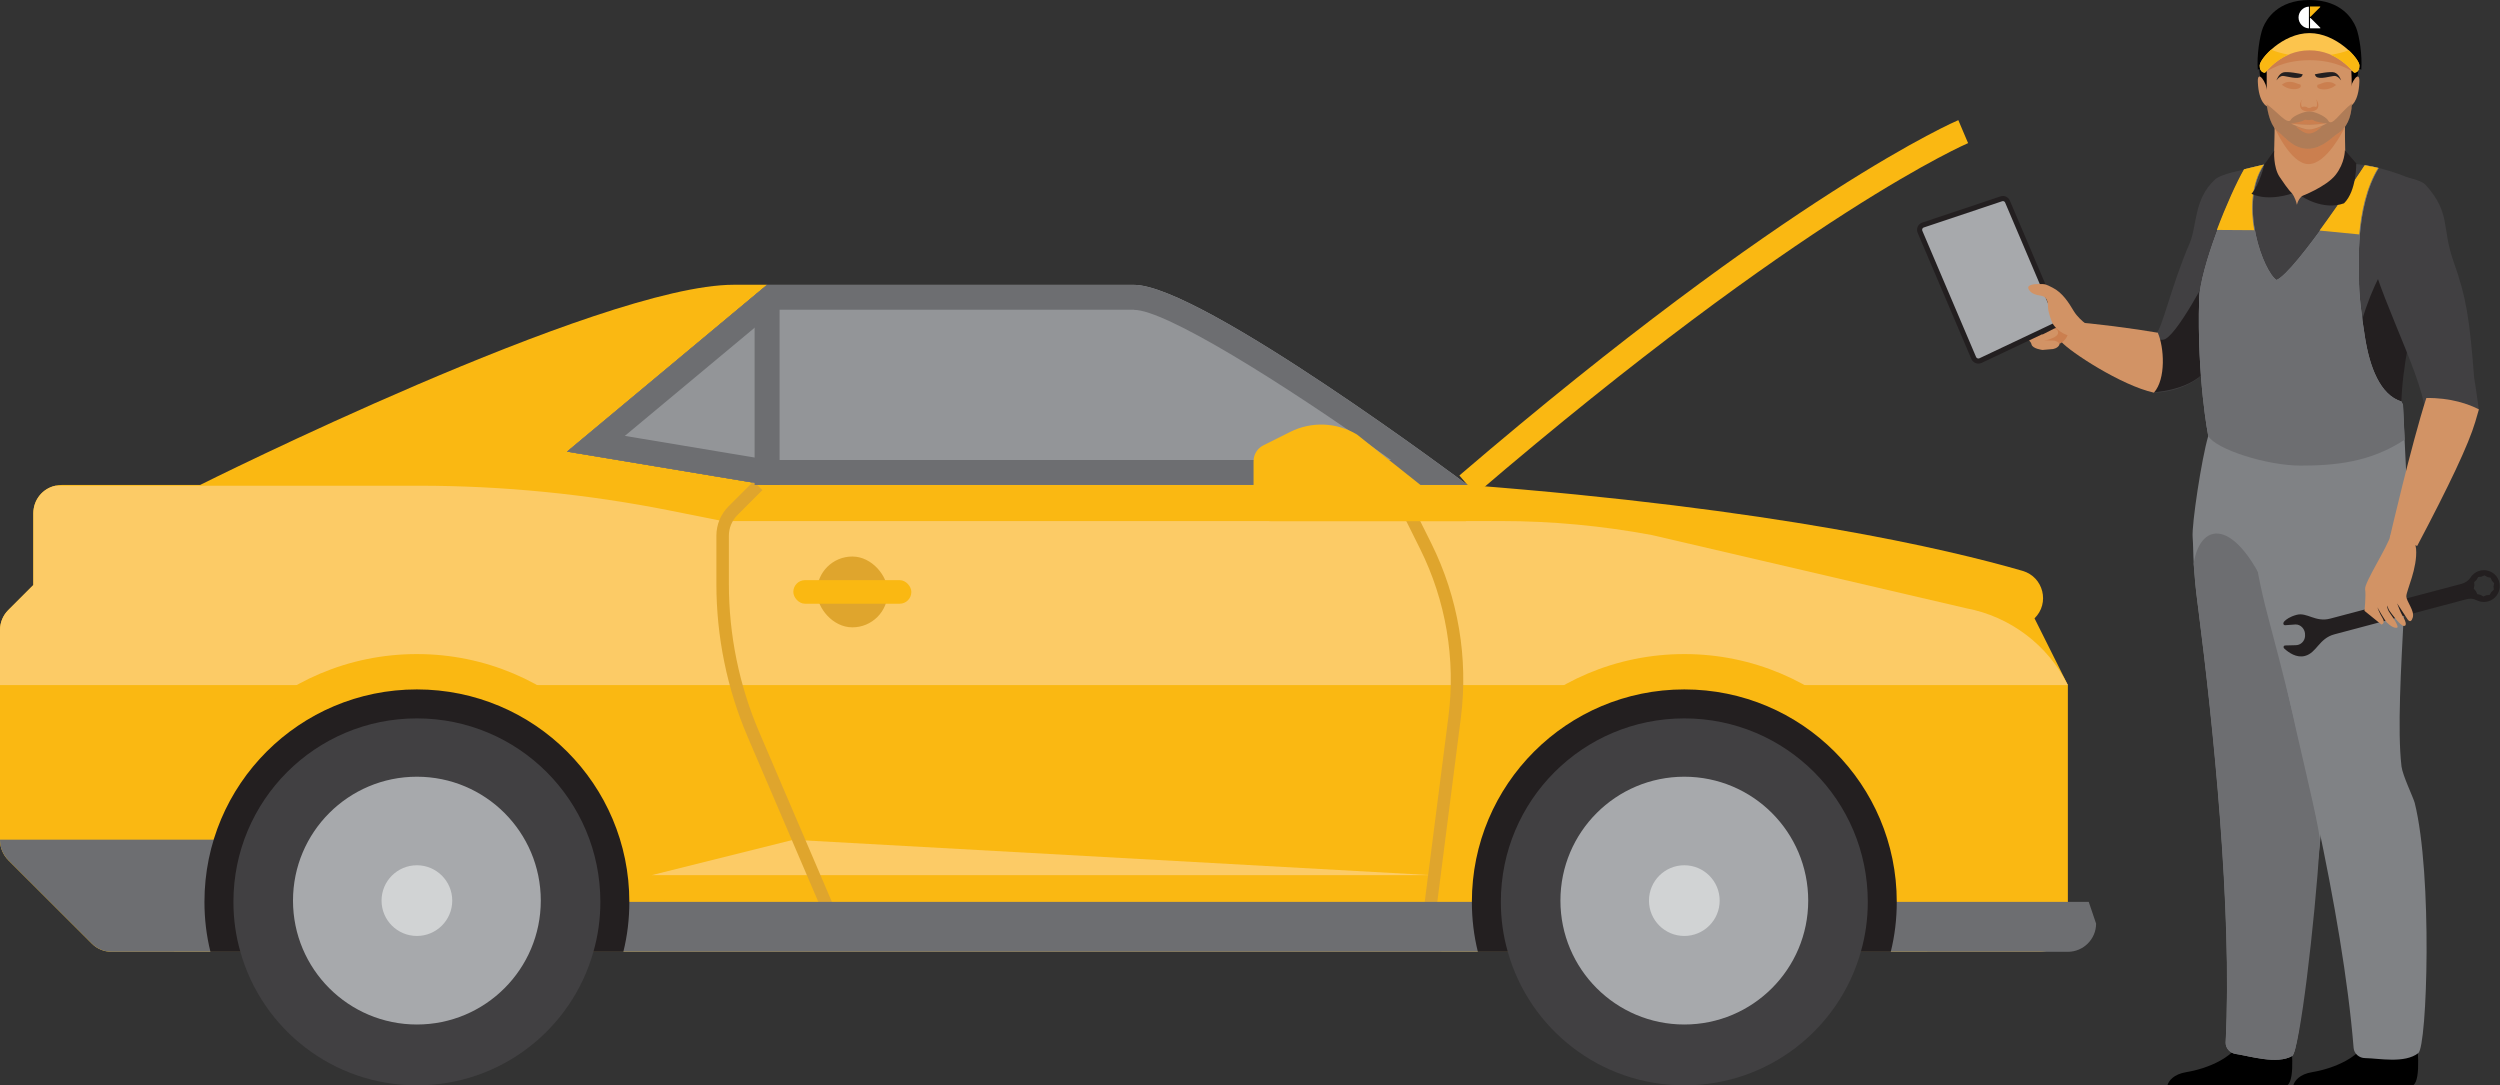 <?xml version="1.0" encoding="UTF-8"?><svg id="Laag_2" xmlns="http://www.w3.org/2000/svg" viewBox="0 0 200.17 86.9"><rect x="0" y="0" width="200.17" height="86.9" fill="#333333" stroke="none"/><defs><style>.cls-1{fill:#d1d3d4;}.cls-2{fill:#fcc44d;}.cls-3{stroke:#231f20;stroke-width:.41px;}.cls-3,.cls-4,.cls-5,.cls-6{stroke-miterlimit:10;}.cls-3,.cls-7{fill:#a7a9ac;}.cls-8,.cls-9{fill:#231f20;}.cls-10{fill:#6d6e71;}.cls-11{fill:#414042;}.cls-4{stroke:#dfa52d;}.cls-4,.cls-5,.cls-6{fill:none;}.cls-12{fill:#fccb66;}.cls-5{stroke:#6d6e71;}.cls-5,.cls-6{stroke-width:2px;}.cls-6{stroke:#fab812;}.cls-13{fill:#fff;}.cls-14{fill:#cb7f4f;}.cls-15{fill:#808285;}.cls-16{fill:#d29365;}.cls-17{fill:#939598;}.cls-18{fill:#fab812;}.cls-19{fill:#dfa52d;}.cls-9{opacity:.2;}</style></defs><g id="monteur"><path class="cls-11" d="M172.43,31.41c.56.11,3.7-.32,4.67-2.48,2.68-5.94,6.66-15.82,6.66-15.82,0,0-5.43.33-6.44,1.29-1.68,1.58-1.4,3.68-2,5.08-1.47,3.39-2.22,6.94-2.69,7.22-1.49.9-1.9,4.38-.19,4.71Z"/><path class="cls-8" d="M172.43,31.41c.57-.04,3.7-.32,4.67-2.48-.08-2.84-.14-5.64-.14-5.64l.12-1.85c-.02.14-2.89,5.71-3.89,5.76-.6.03-1-.17-1.34-.27-.02,0-.03.01-.05.02-.21.07-.07,2.83.64,4.47Z"/><path class="cls-16" d="M165.86,25.78c1.53.07,5.16.55,6.91.86.51,1.15.67,3.7-.31,4.8-2.62-.58-6.73-3.28-7.41-4.07"/><ellipse class="cls-14" cx="163.67" cy="25.44" rx="1.74" ry="2.45" transform="translate(17.19 102.77) rotate(-36.67)"/><path class="cls-16" d="M163.54,28.02l.81-.07s.39-.04.54-.34c.07-.15-.26-.34-.49-.34-.08,0-.78-.02-.78-.02,0,0,.26,0,.47-.08.43-.16.81-.34.67-.68-.14-.35-.91,0-1.22-.06.26-.07,1.04-.41.92-.68-.12-.26-1.06-.22-1.14-.22-.08,0-.44-.18-.44-.18,0,0,.66-.07.76-.15.11-.07.17-.25.05-.46-.12-.22-.85-.28-1-.29-.15,0-.69-.34-.9-.35-.21-.01-.45.5-.32.77.09.19.33.42.33.42,0,.15-.06.55.03.77.1.24.41.45.41.45,0,0-.03.27.05.51.07.2.31.29.37.56.09.35.88.44.88.44Z"/><path class="cls-3" d="M164.54,26.05l-5.96,2.82c-.21.1-.46,0-.55-.21l-4.3-10.1c-.09-.22.02-.47.24-.54l6.27-2.1c.2-.07.42.03.5.23l3.99,9.38c.09.2,0,.43-.2.53Z"/><path class="cls-16" d="M166.03,24.89c-.37-.62-.88-1.46-1.69-1.86-.56-.28-.53-.29-1.14-.29-.38,0-.9.08-.79.36.07.18.24.47.97.57.48.06.6.42.6.94,0,.34.28,1.18.44,1.4.62.87,1.57.93,1.57.93l.98-1.04c-.2-.15-.65-.53-.94-1.01Z"/><path class="cls-11" d="M182.22,42.62c.47.05.96.07,1.49.08,1.6,0,1.71-.17,3.01-.43.72-.15,1.4-.33,2.01-.52,2.53-.8,4.04-1.86,4.03-2.17,0-.15-.16-2.59-.34-5.26-.21-3.24-.3-4.14-.32-4.41-.05-.54.83-3.98,1.21-5.45.9-3.48,1.62-8.85.59-9.63-1.09-.82-3.62-1.51-4.89-1.65-.3-.03-1.18-.15-1.19-.15,0,.91-1.96,1.82-3.54,1.71-1.34-.09-2.2-1.1-2.2-1.65v-.07c-.1,0-4.94,1.96-5.97,7.29-.05.24-.07.48-.07.72-.02,17.13,2.58,21.25,6.19,21.6Z"/><path d="M183.13,86.9c.7-.43.29-3.63.29-3.63,0,0-3.29-2.61-3.73-.6-.44,2.01-3.1,2.92-4.62,3.17-1.05.17-1.43.71-1.53,1.06h9.59Z"/><path class="cls-8" d="M188.25,31.85c0,5.35,2.59,3.91,4.16,2.47-.41-2.59.19-5.67.89-9.25.54-2.79-1.25-5.44-1.25-5.44,0,0-3.8,4.56-3.8,12.23Z"/><path class="cls-15" d="M192.41,32.44c-.07-.17-.12-.28-.13-.29,0,0,0,0,0,0-1.71-.53-2.54-2.76-2.92-5.14-.28-1.74-.5-3.48-.48-4.79.01-.88-.32-5.67,1.58-8.77,0,0-.38-.09-.51-.12-.17-.03-.57-.11-.57-.11,0,0-5.56,8.54-7.1,9.2-1-.61-3.12-6.01-.98-9.25-.42.09-1.58.38-1.58.38-1.23,2.14-3.56,7.9-3.64,10.44-.18,6.26.73,10.92.73,10.92-.54,1.84-1.33,7.09-1.25,8.1.05.62.04,1.35.09,2.14.06.91.15,1.91.29,2.99.03.23.06.46.09.7,1.17,9.12,2.73,23.96,2.18,34.62-.02.46.35.86.81.93,1.11.16,3.3.86,4.51.16.61-.35,1.48-10.72,2.23-17.11.37-3.17-.21-5.02-.2-5.77v-.02c.03-1.63.29-3.89.64-6.37.13-.94.28-1.91.43-2.89h0c.58-3.78,1.22-7.69,1.45-10.46,0,0,0,0,0,0,.22-.06,4.67-2.05,4.66-2.35-.01-.34-.34-7.13-.34-7.13Z"/><path class="cls-10" d="M192.41,32.44c-.07-.17-.12-.28-.13-.29,0,0,0,0,0,0-1.71-.53-2.54-2.76-2.92-5.14-.28-1.74-.5-3.48-.48-4.79.01-.88-.32-5.67,1.58-8.77,0,0-.38-.09-.51-.12-.17-.03-.57-.11-.57-.11,0,0-5.56,8.54-7.1,9.2-1-.61-3.12-6.01-.98-9.25-.42.09-1.58.38-1.58.38-1.23,2.14-3.56,7.9-3.64,10.44-.18,6.26.73,10.92.73,10.92.62,1.07,4.69,2.37,7.39,2.37s5.59-.25,8.34-2.08c-.07-1.48-.13-2.75-.13-2.76Z"/><path class="cls-18" d="M189.9,13.34c-.17-.03-.57-.11-.57-.11,0,0-1.78,2.74-3.61,5.23l3.18.31c.15-1.72.54-3.73,1.51-5.32,0,0-.38-.09-.51-.12Z"/><path class="cls-18" d="M181.25,13.18c-.42.09-1.58.38-1.58.38-.59,1.03-1.44,2.9-2.17,4.85l2.99.02c-.31-1.75-.24-3.73.76-5.25Z"/><path d="M193.21,86.9c.7-.43.29-3.63.29-3.63,0,0-3.29-2.61-3.73-.6-.44,2.01-3.1,2.92-4.62,3.17-1.05.17-1.43.71-1.53,1.06h9.58Z"/><path class="cls-10" d="M185.75,67.44c-.41,6.42-1.62,16.76-2.23,17.11-1.2.7-3.39,0-4.51-.16-.46-.07-.83-.46-.81-.93.54-10.66-1.02-25.5-2.18-34.62-.03-.24-.06-.47-.09-.7-.14-1.08-.23-2.08-.29-2.99.55-3.62,3.69-3.81,6.53,3.67-.35,2.48,3.67,17.14,3.58,18.61Z"/><path class="cls-15" d="M192.28,61.35c.09.74.95,2.51,1.06,2.93,1.44,5.78,1,19.5.29,20.04-1.1.85-3.14.42-4.26.4-.47,0-.88-.35-.92-.81-.88-10.91-4.54-25.9-6.9-34.71-1.18-4.44-1.35-7.71-1.35-7.71,0,0,11-6.74,12.19-3.06,1.05,3.26-.77,17.21-.11,22.91Z"/><path class="cls-8" d="M197.8,46.25c-.16.26-.43.42-.72.5-2.44.65-9.64,2.55-10.5,2.78-1.19.32-1.86-.53-2.7-.3-.55.15-.83.37-.97.51-.15.16-.09.32.06.32.06,0,.53-.04.82-.06.44-.02.8.41.77.85v.1c-.03.4-.36.72-.77.71-.29,0-.75.02-.81.02-.13,0-.2.14-.07.26.33.3.96.76,1.64.58.95-.25,1.12-1.4,2.36-1.73,1.62-.43,8.45-2.25,10.57-2.81.27-.07.56-.06.8.07.36.19.82.21,1.23-.02.39-.22.64-.65.64-1.09,0-.88-.82-1.46-1.61-1.24-.33.09-.59.3-.75.57ZM198.93,46.07l.23.13.26.06.11.24.17.2-.05.26.02.26-.19.18-.14.23-.26.03-.24.1-.23-.13-.26-.06-.11-.24-.17-.2.05-.26-.02-.26.19-.18.14-.23.26-.03.24-.1Z"/><path class="cls-11" d="M198.47,32.79c-.21-1.61-.37-2.54-.37-2.54-.36-4.64-.61-6.4-1.64-9.28-.99-2.78-.19-3.87-2.24-6.16-.63-.71-3.92-.95-3.92-.95,0,0-.71,2.81-.71,5.03,0,3.16,4.34,10.93,4.58,14.06.02.2,4.33.17,4.29-.15Z"/><path class="cls-16" d="M191.34,43.07s1.74-7.51,2.93-11.2c1.92-.04,3.45.5,4.21.91-.09.31-.19.64-.29,1-.54,1.82-2.07,5.05-4.65,9.93l-2.19-.65Z"/><path class="cls-16" d="M191.42,42.84c-.24.94-2.12,3.81-2.05,4.33.08.52-.05,1.74-.05,1.74l1.36,1.1s.34-.1.09-.51c-.26-.41-.42-.88-.42-.88,0,0,.56,1.02.77,1.23.55.54.83.4.83.4,0,0,.18-.07-.57-1.12-.2-.28-.26-.49-.24-.65.06.18.12.34.18.42.15.21.87,1.23,1.16,1.22.28-.01.12-.44-.16-.9-.1-.17-.26-.56-.39-.91l.8,1.22s.27.5.45-.07c.18-.56-.5-1.27-.51-1.72,0-.45.9-2.23.78-3.8-.1-1.28-2.03-1.1-2.03-1.1Z"/><path class="cls-16" d="M187.8,12.98c0-.76-.05-.67-.05-3.78l-5.62-.11c0,2.5-.07,3.29-.07,3.92,0,0-.29,1.05,1.46,2.48,0,0,.25.29.39.91.11-.48.39-.68.39-.68,1.56-.37,3.56-1.67,3.52-2.73Z"/><path class="cls-14" d="M182.09,10.14s1.28,3,2.75,3,2.84-2.82,2.84-2.82l-5.6-.18Z"/><path class="cls-16" d="M182.43,10.57c.56.44,1.21,1.34,2.35,1.34s1.96-.95,2.4-1.22c.68-.41,1.1-1.25,1.13-2.41.04-1.37.18-2.45.03-3.25-.18-.95-.78-1.49-2.47-1.63-3.09-.27-4.38.51-4.43,1.54-.01.28-.03.54-.04.79-.12,3.23.44,4.38,1.02,4.84Z"/><path d="M181.49,7.44v-1.77c0-.41.82-1.22,1.63-1.22s3.27.68,4.97,0c.27.88.2,2.99.2,2.99,0,0,.58-.81.58-2.6,0-1.43-1.2-3.59-2.56-3.59.27-.34.03-.78.03-.78,0,0-.51.48-1.77.48-1.77,0-3.69,2.13-3.69,3.9,0,2.18.6,2.6.6,2.6Z"/><path d="M188.64,2.19c-.27-.64-1.14-2.19-3.72-2.19s-3.45,1.55-3.72,2.19-.52,2.31-.42,3.4c0,.01,4.14-2.71,4.14-2.71,0,0,4.14,2.72,4.14,2.71.1-1.09-.15-2.76-.42-3.4Z"/><path class="cls-14" d="M184.92,3.43c-2.05,0-3.8,1.72-3.8,1.99s.34.28.4.28,1.2-.88,3.4-.88,3.34.88,3.4.88.4,0,.4-.28-1.76-1.99-3.8-1.99Z"/><path class="cls-2" d="M184.92,2.65c-2.15,0-3.99,2.05-3.99,2.6s.35.57.42.57,1.26-1.79,3.57-1.79,3.5,1.79,3.57,1.79.42-.02.42-.57-1.84-2.6-3.99-2.6Z"/><path class="cls-18" d="M180.93,5.25c0,.55.35.57.42.57.05,0,.69-.92,1.89-1.44-.57-.11-1.04-.25-1.4-.4-.57.51-.91,1.03-.91,1.27Z"/><path class="cls-18" d="M188.05,4.03c-.39.14-.87.27-1.43.36,1.19.52,1.83,1.43,1.88,1.43.07,0,.42-.02.42-.57,0-.23-.33-.73-.86-1.23Z"/><path class="cls-8" d="M187.75,12.03s.01,1.02-.75,1.98c-.75.95-2.72,1.7-2.72,1.7,0,0,1.7,1.18,3.4.57,1.02-1,.98-3.2.98-3.2l-.91-1.05Z"/><path class="cls-8" d="M182.09,12.05s-.09,1.33.43,2.11c.73,1.1,1,1.33,1,1.33,0,0-1.83.68-3.25.03.68-.78,1.03-2.35,1.03-2.35l.8-1.12Z"/><path class="cls-16" d="M188.17,7.31c0-.66.78-1.81.74-.76-.06,1.71-.74,1.97-.74,1.97v-1.21Z"/><path class="cls-16" d="M181.52,7.31c0-.66-.78-1.81-.74-.76.06,1.71.74,1.97.74,1.97v-1.21Z"/><path class="cls-9" d="M182.43,10.57c.56.44,1.21,1.34,2.35,1.34s1.96-.95,2.4-1.22c.68-.41,1.1-1.25,1.13-2.41-1.05.83-1.6,1.92-1.91,1.36-.2-.36-1.15-.73-1.51-.73-.31,0-1.29.34-1.46.67-.26.49-1.18-.73-1.95-1.24.17,1.32.55,1.93.94,2.23Z"/><path class="cls-14" d="M182.69,6.81s.15-.2.51-.25c.47-.05.69.16.98.2.15.27-.16.38-.52.38-.58,0-.96-.36-.96-.36"/><path class="cls-14" d="M187.05,6.8s-.38.36-.96.36c-.37,0-.68-.12-.52-.38.29-.05.51-.26.98-.2.36.04.51.25.51.25"/><path class="cls-8" d="M184.28,6.13s.12-.17.09-.18c-.2-.05-1.24-.25-1.56-.15-.38.12-.54.64-.54.64,0,0,.25-.37.52-.36s1.21.32,1.49.05"/><path class="cls-8" d="M185.44,6.13c.28.27,1.22-.05,1.49-.05s.52.36.52.36c0,0-.16-.52-.54-.64-.32-.1-1.36.1-1.56.15-.03,0,.06.16.09.18"/><path class="cls-14" d="M185.49,8.02c-.12-.21-1.08-.21-1.2,0-.15.26-.15.39-.11.54.05.22.27.33.49.35.09,0,.36,0,.45,0,.22-.02.44-.13.49-.35.03-.15.04-.28-.11-.54Z"/><path class="cls-16" d="M185.45,7.98c-.11-.2-.27-1.08-.16-1.39s-.3-.29-.45-.29-.51-.02-.41.29c.1.31-.01,1.19-.12,1.39-.11.2-.07.61.05.58.13-.05.28-.03.41.06.02,0,.03.02.05.02,0,0,.01,0,.02,0,.02,0,.03,0,.05,0,.02,0,.04,0,.05,0,0,0,.01,0,.02,0,.02,0,.03-.01.05-.02.14-.09.28-.11.41-.06.12.03.14-.38.03-.58Z"/><path class="cls-14" d="M186.31,9.87c-.37-.02-.92-.12-1.07-.24-.06-.04-.12-.06-.19-.04l-.09.02s-.07.01-.12.01-.09-.01-.1-.01l-.09-.02c-.06-.02-.13,0-.19.04-.15.12-.7.22-1.07.24,0,0,.79.12,1.46.12.78,0,1.46-.12,1.46-.12Z"/><path class="cls-14" d="M183.8,10.1s.57.59,1.06.59c.57,0,1.06-.59,1.06-.59,0,0-.61.26-1.06.26s-1.07-.26-1.07-.26Z"/><path class="cls-16" d="M183.45,9.9s.93.47,1.42.47c.57,0,1.45-.5,1.45-.5,0,0-.99.12-1.44.12s-1.42-.09-1.42-.09Z"/><path class="cls-18" d="M184.99,1.35l.79-.79s0-.04-.02-.04h-.79s-.02,0-.02.02v.79s.02.03.04.02Z"/><path class="cls-13" d="M184.98,2.27h.79s.03-.02.02-.04l-.79-.79s-.04,0-.04.02v.79s0,.02.02.02Z"/><path class="cls-13" d="M184.87,2.24V.55s-.01-.02-.02-.02c-.45.03-.81.41-.81.87s.36.84.81.87c.01,0,.02,0,.02-.02Z"/></g><g id="kennis"><path class="cls-18" d="M165.57,54.85v19.1c0,1.25-1.02,2.26-2.27,2.26h-14.31c.33-1.15.52-2.34.55-3.58.05-1.89-.24-3.71-.83-5.4-1.72-4.9-5.94-8.62-11.38-9.51-.84-.14-1.67-.2-2.48-.2-6.37,0-11.78,4.04-13.81,9.71-.56,1.55-.87,3.23-.87,4.98,0,1.39.19,2.72.56,4H47.51c.37-1.28.56-2.61.56-4,0-1.75-.31-3.43-.87-4.98-2.03-5.67-7.44-9.71-13.81-9.71-.81,0-1.64.06-2.48.2-5.44.89-9.66,4.61-11.38,9.51-.59,1.69-.88,3.51-.83,5.4.03,1.24.22,2.43.55,3.58h-10.3c-.6,0-1.18-.23-1.6-.66l-6.69-6.68C.24,68.44,0,67.87,0,67.26v-16.81c0-.6.24-1.18.66-1.6l2.01-2.01v-5.74c0-1.09.75-1.99,1.77-2.21.16-.04.33-.06.5-.06h11.08s32.05-16.03,42.73-16.03h2.67l-16.02,13.36,16.02,2.67h56.08c24.58,1.89,38.45,5.14,44.45,6.88,1.67.49,2.19,2.59.95,3.8l.12.24,2.55,5.1Z"/><path class="cls-6" d="M117.5,38.83c26.44-22.66,39.69-28.29,39.69-28.29"/><path class="cls-12" d="M157.42,48.7l-25.16-5.86c-3.97-.74-8-1.12-12.04-1.12h-62.37l-4.2-.84c-6.63-1.32-13.38-1.99-20.14-1.99H4.44c-1.02.22-1.77,1.12-1.77,2.21v5.74l-2.01,2.01c-.43.43-.66,1-.66,1.6v4.4h165.57,0c-1.61-3.21-4.62-5.49-8.15-6.15Z"/><path class="cls-18" d="M33.38,52.37c-10.97,0-19.84,8.87-19.84,19.84,0,1.37.13,2.71.41,4h5.3c-.33-1.15-.52-2.34-.55-3.58-.05-1.89.24-3.71.83-5.4,1.72-4.9,5.94-8.62,11.38-9.51.84-.14,1.67-.2,2.48-.2,6.37,0,11.78,4.04,13.81,9.71.56,1.55.87,3.23.87,4.98,0,1.39-.19,2.72-.56,4h5.3c.28-1.29.41-2.63.41-4,0-10.97-8.87-19.84-19.84-19.84Z"/><path class="cls-18" d="M134.86,52.37c-10.97,0-19.84,8.87-19.84,19.84,0,1.37.13,2.71.4,4h5.31c-.37-1.28-.56-2.61-.56-4,0-1.75.31-3.43.87-4.98,2.03-5.67,7.44-9.71,13.81-9.71.81,0,1.64.06,2.48.2,5.44.89,9.66,4.61,11.38,9.51.59,1.69.88,3.51.83,5.4-.03,1.24-.22,2.43-.55,3.58h5.3c.28-1.29.41-2.63.41-4,0-10.97-8.87-19.84-19.84-19.84Z"/><polygon class="cls-12" points="52.18 70.07 114.55 70.07 63.52 67.24 52.18 70.07"/><path class="cls-4" d="M114.55,72.43l1.92-15c.6-4.69-.21-9.46-2.31-13.69l-2.44-4.9"/><path class="cls-4" d="M60.69,38.89l-2,2c-.53.53-.83,1.25-.83,2v3.87c0,4.15.84,8.27,2.48,12.08l6.02,14.06"/><path class="cls-10" d="M19.53,67.23c-.59,1.69-.88,3.51-.83,5.4.03,1.24.22,2.43.55,3.58h-10.3c-.6,0-1.18-.23-1.6-.66l-6.69-6.68C.24,68.44,0,67.87,0,67.26v-.03h19.53Z"/><path class="cls-10" d="M120.17,72.21c0,1.39.19,2.72.56,4H47.51c.37-1.28.56-2.61.56-4h72.1Z"/><path class="cls-10" d="M149.53,72.21c0,.14.01.28,0,.42-.03,1.24-.22,2.43-.55,3.58h16.58c1.25,0,2.27-1.01,2.27-2.26l-.59-1.74h-17.72Z"/><path class="cls-8" d="M33.38,55.2c-9.4,0-17.01,7.61-17.01,17.01,0,1.38.16,2.71.48,4h33.06c.32-1.29.48-2.62.48-4,0-9.4-7.61-17.01-17.01-17.01Z"/><path class="cls-11" d="M18.69,72.21c0-8.12,6.57-14.69,14.69-14.69s14.69,6.57,14.69,14.69c0,1.39-.19,2.72-.56,4.01-1.74,6.17-7.4,10.68-14.13,10.68s-12.39-4.51-14.13-10.68c-.37-1.28-.56-2.62-.56-4.01Z"/><circle class="cls-7" cx="33.38" cy="72.11" r="9.92"/><circle class="cls-1" cx="33.38" cy="72.11" r="2.83"/><path class="cls-8" d="M134.86,55.2c-9.4,0-17.01,7.61-17.01,17.01,0,1.38.16,2.71.48,4h33.06c.32-1.29.48-2.62.48-4,0-9.4-7.61-17.01-17.01-17.01Z"/><path class="cls-11" d="M120.17,72.21c0-8.12,6.57-14.69,14.69-14.69s14.69,6.57,14.69,14.69c0,1.39-.19,2.72-.56,4.01-1.74,6.17-7.4,10.68-14.13,10.68s-12.39-4.51-14.13-10.68c-.37-1.28-.56-2.62-.56-4.01Z"/><circle class="cls-7" cx="134.86" cy="72.11" r="9.92"/><circle class="cls-1" cx="134.86" cy="72.11" r="2.83"/><path class="cls-17" d="M61.42,38.83l-16.02-2.67,16.02-13.35h29.38c5.34,0,26.7,16.02,26.7,16.02h-56.08Z"/><path class="cls-5" d="M61.42,38.83v-14.11"/><path class="cls-10" d="M90.8,24.81c2.47,0,11.63,5.65,20.58,12.02h-49.79l-11.56-1.93,12.12-10.1h28.65M90.8,22.81h-29.38l-16.02,13.35,16.02,2.67h56.08s-21.36-16.02-26.7-16.02h0Z"/><rect class="cls-19" x="65.41" y="44.56" width="5.67" height="5.67" rx="2.83" ry="2.83"/><rect class="cls-18" x="63.52" y="46.45" width="9.45" height="1.89" rx=".94" ry=".94"/><path class="cls-18" d="M117.38,41.73h-15.59c-.78,0-1.42-.63-1.42-1.42v-3.38c0-.54.3-1.03.78-1.27l2.16-1.08c1.7-.85,3.71-.77,5.34.21l8.73,6.94Z"/></g></svg>